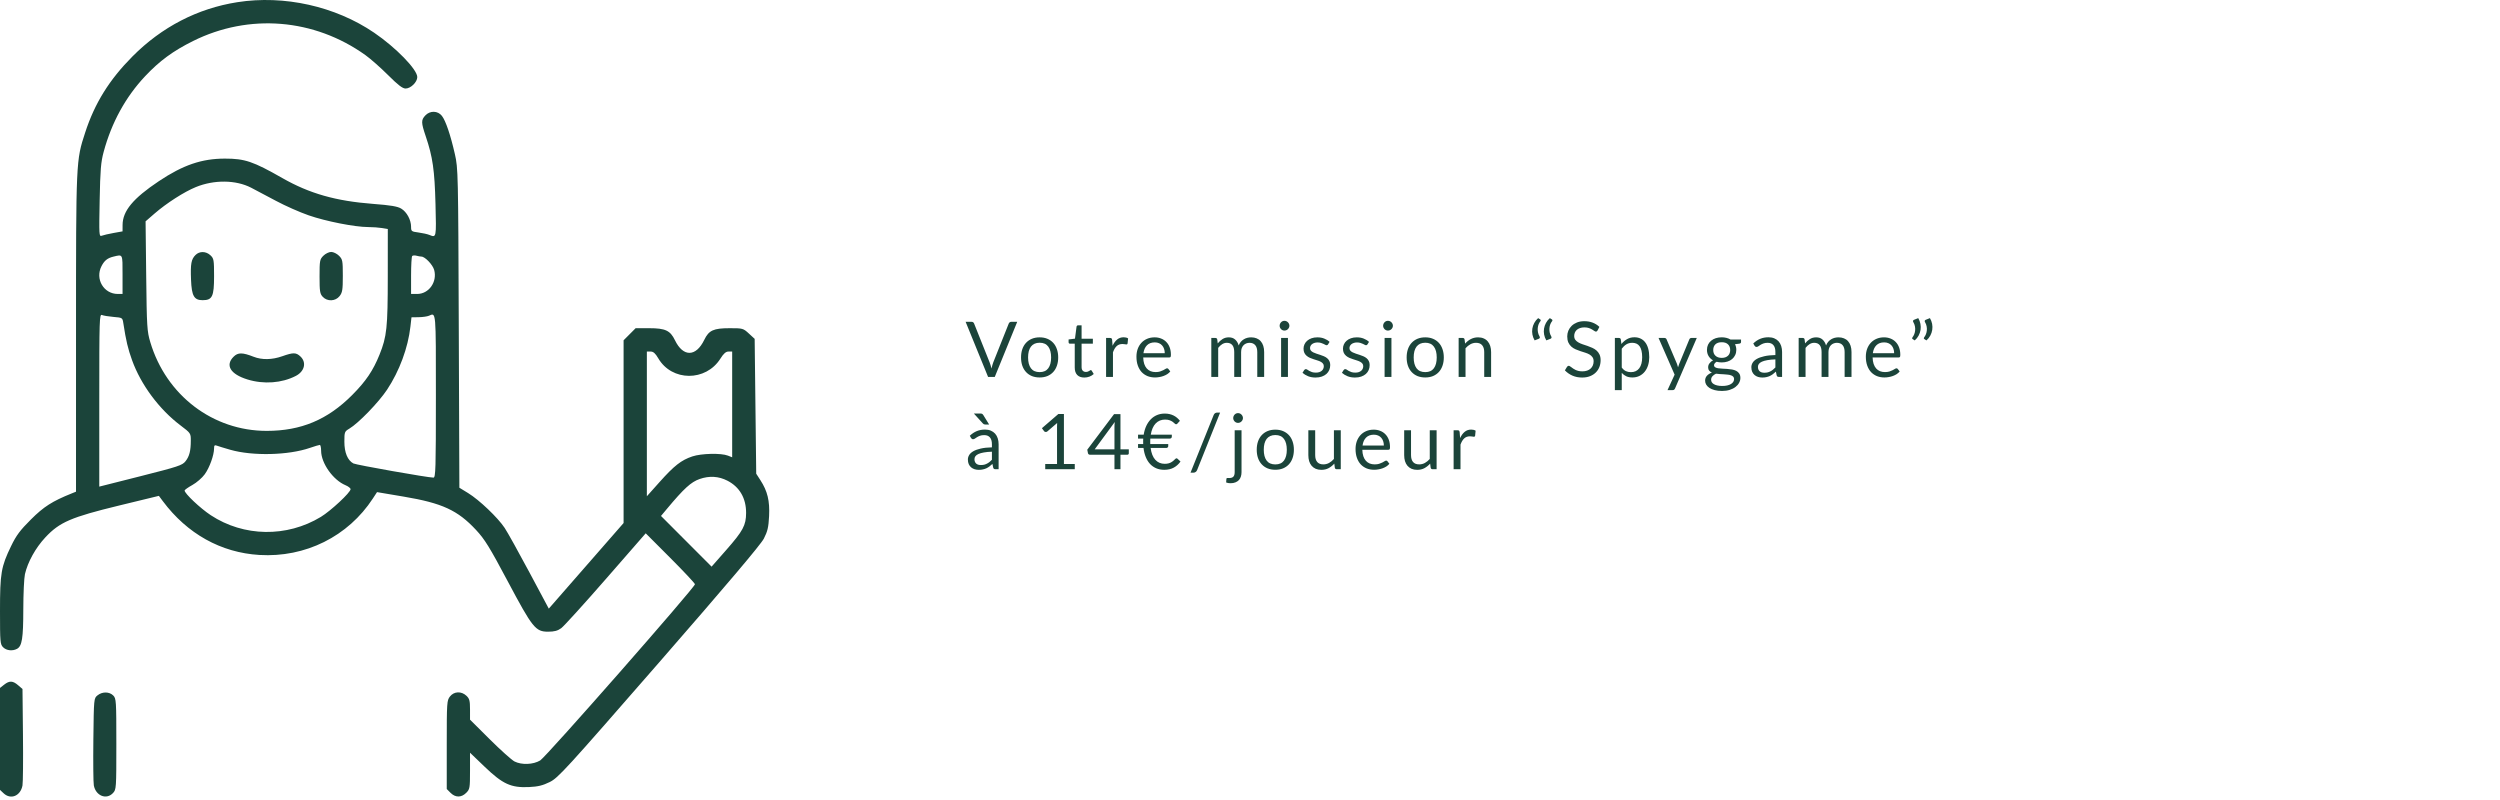 <?xml version="1.0" encoding="UTF-8"?> <svg xmlns="http://www.w3.org/2000/svg" width="650" height="208" viewBox="0 0 650 208" fill="none"><path d="M264.48 83.67L258.64 98H256.9L251.06 83.67H252.61C252.783 83.67 252.923 83.713 253.03 83.8C253.137 83.887 253.217 83.997 253.27 84.13L257.31 94.24C257.397 94.467 257.48 94.713 257.56 94.98C257.647 95.247 257.723 95.527 257.79 95.82C257.857 95.527 257.927 95.247 258 94.98C258.073 94.713 258.153 94.467 258.24 94.24L262.27 84.13C262.31 84.017 262.387 83.913 262.5 83.82C262.62 83.72 262.763 83.67 262.93 83.67H264.48ZM270.311 87.71C271.051 87.71 271.718 87.833 272.311 88.08C272.905 88.327 273.411 88.677 273.831 89.13C274.251 89.583 274.571 90.133 274.791 90.78C275.018 91.42 275.131 92.137 275.131 92.93C275.131 93.73 275.018 94.45 274.791 95.09C274.571 95.73 274.251 96.277 273.831 96.73C273.411 97.183 272.905 97.533 272.311 97.78C271.718 98.02 271.051 98.14 270.311 98.14C269.565 98.14 268.891 98.02 268.291 97.78C267.698 97.533 267.191 97.183 266.771 96.73C266.351 96.277 266.028 95.73 265.801 95.09C265.581 94.45 265.471 93.73 265.471 92.93C265.471 92.137 265.581 91.42 265.801 90.78C266.028 90.133 266.351 89.583 266.771 89.13C267.191 88.677 267.698 88.327 268.291 88.08C268.891 87.833 269.565 87.71 270.311 87.71ZM270.311 96.75C271.311 96.75 272.058 96.417 272.551 95.75C273.045 95.077 273.291 94.14 273.291 92.94C273.291 91.733 273.045 90.793 272.551 90.12C272.058 89.447 271.311 89.11 270.311 89.11C269.805 89.11 269.361 89.197 268.981 89.37C268.608 89.543 268.295 89.793 268.041 90.12C267.795 90.447 267.608 90.85 267.481 91.33C267.361 91.803 267.301 92.34 267.301 92.94C267.301 94.14 267.548 95.077 268.041 95.75C268.541 96.417 269.298 96.75 270.311 96.75ZM281.923 98.16C281.123 98.16 280.506 97.937 280.073 97.49C279.646 97.043 279.433 96.4 279.433 95.56V89.36H278.213C278.106 89.36 278.016 89.33 277.943 89.27C277.87 89.203 277.833 89.103 277.833 88.97V88.26L279.493 88.05L279.903 84.92C279.923 84.82 279.966 84.74 280.033 84.68C280.106 84.613 280.2 84.58 280.313 84.58H281.213V88.07H284.143V89.36H281.213V95.44C281.213 95.867 281.316 96.183 281.523 96.39C281.73 96.597 281.996 96.7 282.323 96.7C282.51 96.7 282.67 96.677 282.803 96.63C282.943 96.577 283.063 96.52 283.163 96.46C283.263 96.4 283.346 96.347 283.413 96.3C283.486 96.247 283.55 96.22 283.603 96.22C283.696 96.22 283.78 96.277 283.853 96.39L284.373 97.24C284.066 97.527 283.696 97.753 283.263 97.92C282.83 98.08 282.383 98.16 281.923 98.16ZM289.271 89.9C289.591 89.207 289.984 88.667 290.451 88.28C290.918 87.887 291.488 87.69 292.161 87.69C292.374 87.69 292.578 87.713 292.771 87.76C292.971 87.807 293.148 87.88 293.301 87.98L293.171 89.31C293.131 89.477 293.031 89.56 292.871 89.56C292.778 89.56 292.641 89.54 292.461 89.5C292.281 89.46 292.078 89.44 291.851 89.44C291.531 89.44 291.244 89.487 290.991 89.58C290.744 89.673 290.521 89.813 290.321 90C290.128 90.18 289.951 90.407 289.791 90.68C289.638 90.947 289.498 91.253 289.371 91.6V98H287.581V87.87H288.601C288.794 87.87 288.928 87.907 289.001 87.98C289.074 88.053 289.124 88.18 289.151 88.36L289.271 89.9ZM302.836 91.83C302.836 91.417 302.776 91.04 302.656 90.7C302.543 90.353 302.373 90.057 302.146 89.81C301.926 89.557 301.656 89.363 301.336 89.23C301.016 89.09 300.653 89.02 300.246 89.02C299.393 89.02 298.716 89.27 298.216 89.77C297.723 90.263 297.416 90.95 297.296 91.83H302.836ZM304.276 96.58C304.056 96.847 303.793 97.08 303.486 97.28C303.179 97.473 302.849 97.633 302.496 97.76C302.149 97.887 301.789 97.98 301.416 98.04C301.043 98.107 300.673 98.14 300.306 98.14C299.606 98.14 298.959 98.023 298.366 97.79C297.779 97.55 297.269 97.203 296.836 96.75C296.409 96.29 296.076 95.723 295.836 95.05C295.596 94.377 295.476 93.603 295.476 92.73C295.476 92.023 295.583 91.363 295.796 90.75C296.016 90.137 296.329 89.607 296.736 89.16C297.143 88.707 297.639 88.353 298.226 88.1C298.813 87.84 299.473 87.71 300.206 87.71C300.813 87.71 301.373 87.813 301.886 88.02C302.406 88.22 302.853 88.513 303.226 88.9C303.606 89.28 303.903 89.753 304.116 90.32C304.329 90.88 304.436 91.52 304.436 92.24C304.436 92.52 304.406 92.707 304.346 92.8C304.286 92.893 304.173 92.94 304.006 92.94H297.236C297.256 93.58 297.343 94.137 297.496 94.61C297.656 95.083 297.876 95.48 298.156 95.8C298.436 96.113 298.769 96.35 299.156 96.51C299.543 96.663 299.976 96.74 300.456 96.74C300.903 96.74 301.286 96.69 301.606 96.59C301.933 96.483 302.213 96.37 302.446 96.25C302.679 96.13 302.873 96.02 303.026 95.92C303.186 95.813 303.323 95.76 303.436 95.76C303.583 95.76 303.696 95.817 303.776 95.93L304.276 96.58ZM314.94 98V87.87H316.01C316.263 87.87 316.42 87.993 316.48 88.24L316.61 89.28C316.983 88.82 317.403 88.443 317.87 88.15C318.336 87.857 318.876 87.71 319.49 87.71C320.17 87.71 320.72 87.9 321.14 88.28C321.566 88.66 321.873 89.173 322.06 89.82C322.206 89.453 322.393 89.137 322.62 88.87C322.853 88.603 323.113 88.383 323.4 88.21C323.686 88.037 323.99 87.91 324.31 87.83C324.636 87.75 324.966 87.71 325.3 87.71C325.833 87.71 326.306 87.797 326.72 87.97C327.14 88.137 327.493 88.383 327.78 88.71C328.073 89.037 328.296 89.44 328.45 89.92C328.603 90.393 328.68 90.937 328.68 91.55V98H326.89V91.55C326.89 90.757 326.716 90.157 326.37 89.75C326.023 89.337 325.523 89.13 324.87 89.13C324.576 89.13 324.296 89.183 324.03 89.29C323.77 89.39 323.54 89.54 323.34 89.74C323.14 89.94 322.98 90.193 322.86 90.5C322.746 90.8 322.69 91.15 322.69 91.55V98H320.9V91.55C320.9 90.737 320.736 90.13 320.41 89.73C320.083 89.33 319.606 89.13 318.98 89.13C318.54 89.13 318.133 89.25 317.76 89.49C317.386 89.723 317.043 90.043 316.73 90.45V98H314.94ZM334.865 87.87V98H333.085V87.87H334.865ZM335.245 84.69C335.245 84.863 335.208 85.027 335.135 85.18C335.068 85.327 334.975 85.46 334.855 85.58C334.742 85.693 334.605 85.783 334.445 85.85C334.292 85.917 334.128 85.95 333.955 85.95C333.782 85.95 333.618 85.917 333.465 85.85C333.318 85.783 333.188 85.693 333.075 85.58C332.962 85.46 332.872 85.327 332.805 85.18C332.738 85.027 332.705 84.863 332.705 84.69C332.705 84.517 332.738 84.353 332.805 84.2C332.872 84.04 332.962 83.903 333.075 83.79C333.188 83.67 333.318 83.577 333.465 83.51C333.618 83.443 333.782 83.41 333.955 83.41C334.128 83.41 334.292 83.443 334.445 83.51C334.605 83.577 334.742 83.67 334.855 83.79C334.975 83.903 335.068 84.04 335.135 84.2C335.208 84.353 335.245 84.517 335.245 84.69ZM345.29 89.54C345.21 89.687 345.086 89.76 344.92 89.76C344.82 89.76 344.706 89.723 344.58 89.65C344.453 89.577 344.296 89.497 344.11 89.41C343.93 89.317 343.713 89.233 343.46 89.16C343.206 89.08 342.906 89.04 342.56 89.04C342.26 89.04 341.99 89.08 341.75 89.16C341.51 89.233 341.303 89.337 341.13 89.47C340.963 89.603 340.833 89.76 340.74 89.94C340.653 90.113 340.61 90.303 340.61 90.51C340.61 90.77 340.683 90.987 340.83 91.16C340.983 91.333 341.183 91.483 341.43 91.61C341.676 91.737 341.956 91.85 342.27 91.95C342.583 92.043 342.903 92.147 343.23 92.26C343.563 92.367 343.886 92.487 344.2 92.62C344.513 92.753 344.793 92.92 345.04 93.12C345.286 93.32 345.483 93.567 345.63 93.86C345.783 94.147 345.86 94.493 345.86 94.9C345.86 95.367 345.776 95.8 345.61 96.2C345.443 96.593 345.196 96.937 344.87 97.23C344.543 97.517 344.143 97.743 343.67 97.91C343.196 98.077 342.65 98.16 342.03 98.16C341.323 98.16 340.683 98.047 340.11 97.82C339.536 97.587 339.05 97.29 338.65 96.93L339.07 96.25C339.123 96.163 339.186 96.097 339.26 96.05C339.333 96.003 339.426 95.98 339.54 95.98C339.66 95.98 339.786 96.027 339.92 96.12C340.053 96.213 340.213 96.317 340.4 96.43C340.593 96.543 340.826 96.647 341.1 96.74C341.373 96.833 341.713 96.88 342.12 96.88C342.466 96.88 342.77 96.837 343.03 96.75C343.29 96.657 343.506 96.533 343.68 96.38C343.853 96.227 343.98 96.05 344.06 95.85C344.146 95.65 344.19 95.437 344.19 95.21C344.19 94.93 344.113 94.7 343.96 94.52C343.813 94.333 343.616 94.177 343.37 94.05C343.123 93.917 342.84 93.803 342.52 93.71C342.206 93.61 341.883 93.507 341.55 93.4C341.223 93.293 340.9 93.173 340.58 93.04C340.266 92.9 339.986 92.727 339.74 92.52C339.493 92.313 339.293 92.06 339.14 91.76C338.993 91.453 338.92 91.083 338.92 90.65C338.92 90.263 339 89.893 339.16 89.54C339.32 89.18 339.553 88.867 339.86 88.6C340.166 88.327 340.543 88.11 340.99 87.95C341.436 87.79 341.946 87.71 342.52 87.71C343.186 87.71 343.783 87.817 344.31 88.03C344.843 88.237 345.303 88.523 345.69 88.89L345.29 89.54ZM355.542 89.54C355.462 89.687 355.339 89.76 355.172 89.76C355.072 89.76 354.959 89.723 354.832 89.65C354.705 89.577 354.549 89.497 354.362 89.41C354.182 89.317 353.965 89.233 353.712 89.16C353.459 89.08 353.159 89.04 352.812 89.04C352.512 89.04 352.242 89.08 352.002 89.16C351.762 89.233 351.555 89.337 351.382 89.47C351.215 89.603 351.085 89.76 350.992 89.94C350.905 90.113 350.862 90.303 350.862 90.51C350.862 90.77 350.935 90.987 351.082 91.16C351.235 91.333 351.435 91.483 351.682 91.61C351.929 91.737 352.209 91.85 352.522 91.95C352.835 92.043 353.155 92.147 353.482 92.26C353.815 92.367 354.139 92.487 354.452 92.62C354.765 92.753 355.045 92.92 355.292 93.12C355.539 93.32 355.735 93.567 355.882 93.86C356.035 94.147 356.112 94.493 356.112 94.9C356.112 95.367 356.029 95.8 355.862 96.2C355.695 96.593 355.449 96.937 355.122 97.23C354.795 97.517 354.395 97.743 353.922 97.91C353.449 98.077 352.902 98.16 352.282 98.16C351.575 98.16 350.935 98.047 350.362 97.82C349.789 97.587 349.302 97.29 348.902 96.93L349.322 96.25C349.375 96.163 349.439 96.097 349.512 96.05C349.585 96.003 349.679 95.98 349.792 95.98C349.912 95.98 350.039 96.027 350.172 96.12C350.305 96.213 350.465 96.317 350.652 96.43C350.845 96.543 351.079 96.647 351.352 96.74C351.625 96.833 351.965 96.88 352.372 96.88C352.719 96.88 353.022 96.837 353.282 96.75C353.542 96.657 353.759 96.533 353.932 96.38C354.105 96.227 354.232 96.05 354.312 95.85C354.399 95.65 354.442 95.437 354.442 95.21C354.442 94.93 354.365 94.7 354.212 94.52C354.065 94.333 353.869 94.177 353.622 94.05C353.375 93.917 353.092 93.803 352.772 93.71C352.459 93.61 352.135 93.507 351.802 93.4C351.475 93.293 351.152 93.173 350.832 93.04C350.519 92.9 350.239 92.727 349.992 92.52C349.745 92.313 349.545 92.06 349.392 91.76C349.245 91.453 349.172 91.083 349.172 90.65C349.172 90.263 349.252 89.893 349.412 89.54C349.572 89.18 349.805 88.867 350.112 88.6C350.419 88.327 350.795 88.11 351.242 87.95C351.689 87.79 352.199 87.71 352.772 87.71C353.439 87.71 354.035 87.817 354.562 88.03C355.095 88.237 355.555 88.523 355.942 88.89L355.542 89.54ZM361.774 87.87V98H359.994V87.87H361.774ZM362.154 84.69C362.154 84.863 362.118 85.027 362.044 85.18C361.978 85.327 361.884 85.46 361.764 85.58C361.651 85.693 361.514 85.783 361.354 85.85C361.201 85.917 361.038 85.95 360.864 85.95C360.691 85.95 360.528 85.917 360.374 85.85C360.228 85.783 360.098 85.693 359.984 85.58C359.871 85.46 359.781 85.327 359.714 85.18C359.648 85.027 359.614 84.863 359.614 84.69C359.614 84.517 359.648 84.353 359.714 84.2C359.781 84.04 359.871 83.903 359.984 83.79C360.098 83.67 360.228 83.577 360.374 83.51C360.528 83.443 360.691 83.41 360.864 83.41C361.038 83.41 361.201 83.443 361.354 83.51C361.514 83.577 361.651 83.67 361.764 83.79C361.884 83.903 361.978 84.04 362.044 84.2C362.118 84.353 362.154 84.517 362.154 84.69ZM370.569 87.71C371.309 87.71 371.976 87.833 372.569 88.08C373.162 88.327 373.669 88.677 374.089 89.13C374.509 89.583 374.829 90.133 375.049 90.78C375.276 91.42 375.389 92.137 375.389 92.93C375.389 93.73 375.276 94.45 375.049 95.09C374.829 95.73 374.509 96.277 374.089 96.73C373.669 97.183 373.162 97.533 372.569 97.78C371.976 98.02 371.309 98.14 370.569 98.14C369.822 98.14 369.149 98.02 368.549 97.78C367.956 97.533 367.449 97.183 367.029 96.73C366.609 96.277 366.286 95.73 366.059 95.09C365.839 94.45 365.729 93.73 365.729 92.93C365.729 92.137 365.839 91.42 366.059 90.78C366.286 90.133 366.609 89.583 367.029 89.13C367.449 88.677 367.956 88.327 368.549 88.08C369.149 87.833 369.822 87.71 370.569 87.71ZM370.569 96.75C371.569 96.75 372.316 96.417 372.809 95.75C373.302 95.077 373.549 94.14 373.549 92.94C373.549 91.733 373.302 90.793 372.809 90.12C372.316 89.447 371.569 89.11 370.569 89.11C370.062 89.11 369.619 89.197 369.239 89.37C368.866 89.543 368.552 89.793 368.299 90.12C368.052 90.447 367.866 90.85 367.739 91.33C367.619 91.803 367.559 92.34 367.559 92.94C367.559 94.14 367.806 95.077 368.299 95.75C368.799 96.417 369.556 96.75 370.569 96.75ZM380.927 89.34C381.147 89.093 381.38 88.87 381.627 88.67C381.873 88.47 382.133 88.3 382.407 88.16C382.687 88.013 382.98 87.903 383.287 87.83C383.6 87.75 383.937 87.71 384.297 87.71C384.85 87.71 385.337 87.803 385.757 87.99C386.183 88.17 386.537 88.43 386.817 88.77C387.103 89.103 387.32 89.507 387.467 89.98C387.613 90.453 387.687 90.977 387.687 91.55V98H385.897V91.55C385.897 90.783 385.72 90.19 385.367 89.77C385.02 89.343 384.49 89.13 383.777 89.13C383.25 89.13 382.757 89.257 382.297 89.51C381.843 89.763 381.423 90.107 381.037 90.54V98H379.247V87.87H380.317C380.57 87.87 380.727 87.993 380.787 88.24L380.927 89.34ZM399.006 88.5C398.726 88.027 398.536 87.53 398.436 87.01C398.336 86.483 398.326 85.963 398.406 85.45C398.486 84.937 398.653 84.447 398.906 83.98C399.16 83.507 399.496 83.083 399.916 82.71L400.456 83.05C400.556 83.117 400.6 83.2 400.586 83.3C400.58 83.393 400.55 83.467 400.496 83.52C400.323 83.733 400.173 83.993 400.046 84.3C399.926 84.607 399.85 84.937 399.816 85.29C399.783 85.637 399.8 85.997 399.866 86.37C399.933 86.743 400.07 87.103 400.276 87.45C400.363 87.59 400.386 87.717 400.346 87.83C400.313 87.937 400.233 88.017 400.106 88.07L399.006 88.5ZM402.046 88.5C401.766 88.027 401.576 87.53 401.476 87.01C401.376 86.483 401.366 85.963 401.446 85.45C401.526 84.937 401.693 84.447 401.946 83.98C402.2 83.507 402.536 83.083 402.956 82.71L403.496 83.05C403.596 83.117 403.64 83.2 403.626 83.3C403.62 83.393 403.59 83.467 403.536 83.52C403.363 83.733 403.213 83.993 403.086 84.3C402.966 84.607 402.89 84.937 402.856 85.29C402.823 85.637 402.84 85.997 402.906 86.37C402.973 86.743 403.11 87.103 403.316 87.45C403.403 87.59 403.426 87.717 403.386 87.83C403.353 87.937 403.273 88.017 403.146 88.07L402.046 88.5ZM415.371 85.91C415.311 86.01 415.244 86.087 415.171 86.14C415.104 86.187 415.021 86.21 414.921 86.21C414.808 86.21 414.674 86.153 414.521 86.04C414.368 85.927 414.174 85.803 413.941 85.67C413.714 85.53 413.438 85.403 413.111 85.29C412.791 85.177 412.401 85.12 411.941 85.12C411.508 85.12 411.124 85.18 410.791 85.3C410.464 85.413 410.188 85.57 409.961 85.77C409.741 85.97 409.574 86.207 409.461 86.48C409.348 86.747 409.291 87.037 409.291 87.35C409.291 87.75 409.388 88.083 409.581 88.35C409.781 88.61 410.041 88.833 410.361 89.02C410.688 89.207 411.054 89.37 411.461 89.51C411.874 89.643 412.294 89.783 412.721 89.93C413.154 90.077 413.574 90.243 413.981 90.43C414.394 90.61 414.761 90.84 415.081 91.12C415.408 91.4 415.668 91.743 415.861 92.15C416.061 92.557 416.161 93.057 416.161 93.65C416.161 94.277 416.054 94.867 415.841 95.42C415.628 95.967 415.314 96.443 414.901 96.85C414.494 97.257 413.991 97.577 413.391 97.81C412.798 98.043 412.121 98.16 411.361 98.16C410.428 98.16 409.581 97.993 408.821 97.66C408.061 97.32 407.411 96.863 406.871 96.29L407.431 95.37C407.484 95.297 407.548 95.237 407.621 95.19C407.701 95.137 407.788 95.11 407.881 95.11C407.968 95.11 408.064 95.147 408.171 95.22C408.284 95.287 408.411 95.373 408.551 95.48C408.691 95.587 408.851 95.703 409.031 95.83C409.211 95.957 409.414 96.073 409.641 96.18C409.874 96.287 410.138 96.377 410.431 96.45C410.724 96.517 411.054 96.55 411.421 96.55C411.881 96.55 412.291 96.487 412.651 96.36C413.011 96.233 413.314 96.057 413.561 95.83C413.814 95.597 414.008 95.32 414.141 95C414.274 94.68 414.341 94.323 414.341 93.93C414.341 93.497 414.241 93.143 414.041 92.87C413.848 92.59 413.591 92.357 413.271 92.17C412.951 91.983 412.584 91.827 412.171 91.7C411.758 91.567 411.338 91.433 410.911 91.3C410.484 91.16 410.064 91 409.651 90.82C409.238 90.64 408.871 90.407 408.551 90.12C408.231 89.833 407.971 89.477 407.771 89.05C407.578 88.617 407.481 88.083 407.481 87.45C407.481 86.943 407.578 86.453 407.771 85.98C407.971 85.507 408.258 85.087 408.631 84.72C409.011 84.353 409.474 84.06 410.021 83.84C410.574 83.62 411.208 83.51 411.921 83.51C412.721 83.51 413.448 83.637 414.101 83.89C414.761 84.143 415.341 84.51 415.841 84.99L415.371 85.91ZM421.655 95.56C421.982 96 422.339 96.31 422.725 96.49C423.112 96.67 423.545 96.76 424.025 96.76C424.972 96.76 425.699 96.423 426.205 95.75C426.712 95.077 426.965 94.117 426.965 92.87C426.965 92.21 426.905 91.643 426.785 91.17C426.672 90.697 426.505 90.31 426.285 90.01C426.065 89.703 425.795 89.48 425.475 89.34C425.155 89.2 424.792 89.13 424.385 89.13C423.805 89.13 423.295 89.263 422.855 89.53C422.422 89.797 422.022 90.173 421.655 90.66V95.56ZM421.565 89.44C421.992 88.913 422.485 88.49 423.045 88.17C423.605 87.85 424.245 87.69 424.965 87.69C425.552 87.69 426.082 87.803 426.555 88.03C427.029 88.25 427.432 88.58 427.765 89.02C428.099 89.453 428.355 89.993 428.535 90.64C428.715 91.287 428.805 92.03 428.805 92.87C428.805 93.617 428.705 94.313 428.505 94.96C428.305 95.6 428.015 96.157 427.635 96.63C427.262 97.097 426.802 97.467 426.255 97.74C425.715 98.007 425.105 98.14 424.425 98.14C423.805 98.14 423.272 98.037 422.825 97.83C422.385 97.617 421.995 97.323 421.655 96.95V101.43H419.865V87.87H420.935C421.189 87.87 421.345 87.993 421.405 88.24L421.565 89.44ZM441.162 87.87L435.512 100.99C435.452 101.123 435.376 101.23 435.282 101.31C435.196 101.39 435.059 101.43 434.872 101.43H433.552L435.402 97.41L431.222 87.87H432.762C432.916 87.87 433.036 87.91 433.122 87.99C433.216 88.063 433.279 88.147 433.312 88.24L436.022 94.62C436.129 94.9 436.219 95.193 436.292 95.5C436.386 95.187 436.486 94.89 436.592 94.61L439.222 88.24C439.262 88.133 439.329 88.047 439.422 87.98C439.522 87.907 439.632 87.87 439.752 87.87H441.162ZM447.65 93.05C448.01 93.05 448.327 93 448.6 92.9C448.873 92.8 449.103 92.66 449.29 92.48C449.477 92.3 449.617 92.087 449.71 91.84C449.803 91.587 449.85 91.31 449.85 91.01C449.85 90.39 449.66 89.897 449.28 89.53C448.907 89.163 448.363 88.98 447.65 88.98C446.93 88.98 446.38 89.163 446 89.53C445.627 89.897 445.44 90.39 445.44 91.01C445.44 91.31 445.487 91.587 445.58 91.84C445.68 92.087 445.823 92.3 446.01 92.48C446.197 92.66 446.427 92.8 446.7 92.9C446.973 93 447.29 93.05 447.65 93.05ZM450.86 98.55C450.86 98.303 450.79 98.103 450.65 97.95C450.51 97.797 450.32 97.677 450.08 97.59C449.847 97.503 449.573 97.443 449.26 97.41C448.947 97.37 448.613 97.34 448.26 97.32C447.913 97.3 447.56 97.28 447.2 97.26C446.84 97.24 446.493 97.207 446.16 97.16C445.787 97.333 445.48 97.553 445.24 97.82C445.007 98.08 444.89 98.387 444.89 98.74C444.89 98.967 444.947 99.177 445.06 99.37C445.18 99.57 445.36 99.74 445.6 99.88C445.84 100.027 446.14 100.14 446.5 100.22C446.867 100.307 447.297 100.35 447.79 100.35C448.27 100.35 448.7 100.307 449.08 100.22C449.46 100.133 449.78 100.01 450.04 99.85C450.307 99.69 450.51 99.5 450.65 99.28C450.79 99.06 450.86 98.817 450.86 98.55ZM452.67 88.27V88.93C452.67 89.15 452.53 89.29 452.25 89.35L451.1 89.5C451.327 89.94 451.44 90.427 451.44 90.96C451.44 91.453 451.343 91.903 451.15 92.31C450.963 92.71 450.703 93.053 450.37 93.34C450.037 93.627 449.637 93.847 449.17 94C448.703 94.153 448.197 94.23 447.65 94.23C447.177 94.23 446.73 94.173 446.31 94.06C446.097 94.193 445.933 94.337 445.82 94.49C445.707 94.637 445.65 94.787 445.65 94.94C445.65 95.18 445.747 95.363 445.94 95.49C446.14 95.61 446.4 95.697 446.72 95.75C447.04 95.803 447.403 95.837 447.81 95.85C448.223 95.863 448.643 95.887 449.07 95.92C449.503 95.947 449.923 95.997 450.33 96.07C450.743 96.143 451.11 96.263 451.43 96.43C451.75 96.597 452.007 96.827 452.2 97.12C452.4 97.413 452.5 97.793 452.5 98.26C452.5 98.693 452.39 99.113 452.17 99.52C451.957 99.927 451.647 100.287 451.24 100.6C450.833 100.92 450.333 101.173 449.74 101.36C449.153 101.553 448.49 101.65 447.75 101.65C447.01 101.65 446.363 101.577 445.81 101.43C445.257 101.283 444.797 101.087 444.43 100.84C444.063 100.593 443.787 100.307 443.6 99.98C443.42 99.66 443.33 99.323 443.33 98.97C443.33 98.47 443.487 98.047 443.8 97.7C444.113 97.353 444.543 97.077 445.09 96.87C444.79 96.737 444.55 96.56 444.37 96.34C444.197 96.113 444.11 95.81 444.11 95.43C444.11 95.283 444.137 95.133 444.19 94.98C444.243 94.82 444.323 94.663 444.43 94.51C444.543 94.35 444.68 94.2 444.84 94.06C445 93.92 445.187 93.797 445.4 93.69C444.9 93.41 444.51 93.04 444.23 92.58C443.95 92.113 443.81 91.573 443.81 90.96C443.81 90.467 443.903 90.02 444.09 89.62C444.283 89.213 444.55 88.87 444.89 88.59C445.23 88.303 445.633 88.083 446.1 87.93C446.573 87.777 447.09 87.7 447.65 87.7C448.09 87.7 448.5 87.75 448.88 87.85C449.26 87.943 449.607 88.083 449.92 88.27H452.67ZM461.601 93.44C460.781 93.467 460.081 93.533 459.501 93.64C458.927 93.74 458.457 93.873 458.091 94.04C457.731 94.207 457.467 94.403 457.301 94.63C457.141 94.857 457.061 95.11 457.061 95.39C457.061 95.657 457.104 95.887 457.191 96.08C457.277 96.273 457.394 96.433 457.541 96.56C457.694 96.68 457.871 96.77 458.071 96.83C458.277 96.883 458.497 96.91 458.731 96.91C459.044 96.91 459.331 96.88 459.591 96.82C459.851 96.753 460.094 96.66 460.321 96.54C460.554 96.42 460.774 96.277 460.981 96.11C461.194 95.943 461.401 95.753 461.601 95.54V93.44ZM455.851 89.3C456.411 88.76 457.014 88.357 457.661 88.09C458.307 87.823 459.024 87.69 459.811 87.69C460.377 87.69 460.881 87.783 461.321 87.97C461.761 88.157 462.131 88.417 462.431 88.75C462.731 89.083 462.957 89.487 463.111 89.96C463.264 90.433 463.341 90.953 463.341 91.52V98H462.551C462.377 98 462.244 97.973 462.151 97.92C462.057 97.86 461.984 97.747 461.931 97.58L461.731 96.62C461.464 96.867 461.204 97.087 460.951 97.28C460.697 97.467 460.431 97.627 460.151 97.76C459.871 97.887 459.571 97.983 459.251 98.05C458.937 98.123 458.587 98.16 458.201 98.16C457.807 98.16 457.437 98.107 457.091 98C456.744 97.887 456.441 97.72 456.181 97.5C455.927 97.28 455.724 97.003 455.571 96.67C455.424 96.33 455.351 95.93 455.351 95.47C455.351 95.07 455.461 94.687 455.681 94.32C455.901 93.947 456.257 93.617 456.751 93.33C457.244 93.043 457.887 92.81 458.681 92.63C459.474 92.443 460.447 92.337 461.601 92.31V91.52C461.601 90.733 461.431 90.14 461.091 89.74C460.751 89.333 460.254 89.13 459.601 89.13C459.161 89.13 458.791 89.187 458.491 89.3C458.197 89.407 457.941 89.53 457.721 89.67C457.507 89.803 457.321 89.927 457.161 90.04C457.007 90.147 456.854 90.2 456.701 90.2C456.581 90.2 456.477 90.17 456.391 90.11C456.304 90.043 456.231 89.963 456.171 89.87L455.851 89.3ZM467.652 98V87.87H468.722C468.976 87.87 469.132 87.993 469.192 88.24L469.322 89.28C469.696 88.82 470.116 88.443 470.582 88.15C471.049 87.857 471.589 87.71 472.202 87.71C472.882 87.71 473.432 87.9 473.852 88.28C474.279 88.66 474.586 89.173 474.772 89.82C474.919 89.453 475.106 89.137 475.332 88.87C475.566 88.603 475.826 88.383 476.112 88.21C476.399 88.037 476.702 87.91 477.022 87.83C477.349 87.75 477.679 87.71 478.012 87.71C478.546 87.71 479.019 87.797 479.432 87.97C479.852 88.137 480.206 88.383 480.492 88.71C480.786 89.037 481.009 89.44 481.162 89.92C481.316 90.393 481.392 90.937 481.392 91.55V98H479.602V91.55C479.602 90.757 479.429 90.157 479.082 89.75C478.736 89.337 478.236 89.13 477.582 89.13C477.289 89.13 477.009 89.183 476.742 89.29C476.482 89.39 476.252 89.54 476.052 89.74C475.852 89.94 475.692 90.193 475.572 90.5C475.459 90.8 475.402 91.15 475.402 91.55V98H473.612V91.55C473.612 90.737 473.449 90.13 473.122 89.73C472.796 89.33 472.319 89.13 471.692 89.13C471.252 89.13 470.846 89.25 470.472 89.49C470.099 89.723 469.756 90.043 469.442 90.45V98H467.652ZM492.478 91.83C492.478 91.417 492.418 91.04 492.298 90.7C492.184 90.353 492.014 90.057 491.788 89.81C491.568 89.557 491.298 89.363 490.978 89.23C490.658 89.09 490.294 89.02 489.888 89.02C489.034 89.02 488.358 89.27 487.858 89.77C487.364 90.263 487.058 90.95 486.938 91.83H492.478ZM493.918 96.58C493.698 96.847 493.434 97.08 493.128 97.28C492.821 97.473 492.491 97.633 492.138 97.76C491.791 97.887 491.431 97.98 491.058 98.04C490.684 98.107 490.314 98.14 489.948 98.14C489.248 98.14 488.601 98.023 488.008 97.79C487.421 97.55 486.911 97.203 486.478 96.75C486.051 96.29 485.718 95.723 485.478 95.05C485.238 94.377 485.118 93.603 485.118 92.73C485.118 92.023 485.224 91.363 485.438 90.75C485.658 90.137 485.971 89.607 486.378 89.16C486.784 88.707 487.281 88.353 487.868 88.1C488.454 87.84 489.114 87.71 489.848 87.71C490.454 87.71 491.014 87.813 491.528 88.02C492.048 88.22 492.494 88.513 492.868 88.9C493.248 89.28 493.544 89.753 493.758 90.32C493.971 90.88 494.078 91.52 494.078 92.24C494.078 92.52 494.048 92.707 493.988 92.8C493.928 92.893 493.814 92.94 493.648 92.94H486.878C486.898 93.58 486.984 94.137 487.138 94.61C487.298 95.083 487.518 95.48 487.798 95.8C488.078 96.113 488.411 96.35 488.798 96.51C489.184 96.663 489.618 96.74 490.098 96.74C490.544 96.74 490.928 96.69 491.248 96.59C491.574 96.483 491.854 96.37 492.088 96.25C492.321 96.13 492.514 96.02 492.668 95.92C492.828 95.813 492.964 95.76 493.078 95.76C493.224 95.76 493.338 95.817 493.418 95.93L493.918 96.58ZM498.742 82.71C499.022 83.183 499.212 83.683 499.312 84.21C499.412 84.737 499.422 85.257 499.342 85.77C499.262 86.283 499.096 86.777 498.842 87.25C498.589 87.723 498.252 88.143 497.832 88.51L497.292 88.16C497.192 88.1 497.146 88.023 497.152 87.93C497.166 87.83 497.199 87.75 497.252 87.69C497.426 87.477 497.572 87.22 497.692 86.92C497.819 86.613 497.899 86.287 497.932 85.94C497.972 85.587 497.956 85.223 497.882 84.85C497.816 84.477 497.679 84.117 497.472 83.77C497.386 83.63 497.359 83.507 497.392 83.4C497.432 83.287 497.516 83.203 497.642 83.15L498.742 82.71ZM501.782 82.71C502.062 83.183 502.252 83.683 502.352 84.21C502.452 84.737 502.462 85.257 502.382 85.77C502.302 86.283 502.136 86.777 501.882 87.25C501.629 87.723 501.292 88.143 500.872 88.51L500.332 88.16C500.232 88.1 500.186 88.023 500.192 87.93C500.206 87.83 500.239 87.75 500.292 87.69C500.466 87.477 500.612 87.22 500.732 86.92C500.859 86.613 500.939 86.287 500.972 85.94C501.012 85.587 500.996 85.223 500.922 84.85C500.856 84.477 500.719 84.117 500.512 83.77C500.426 83.63 500.399 83.507 500.432 83.4C500.472 83.287 500.556 83.203 500.682 83.15L501.782 82.71ZM257.9 117.44C257.08 117.467 256.38 117.533 255.8 117.64C255.227 117.74 254.757 117.873 254.39 118.04C254.03 118.207 253.767 118.403 253.6 118.63C253.44 118.857 253.36 119.11 253.36 119.39C253.36 119.657 253.403 119.887 253.49 120.08C253.577 120.273 253.693 120.433 253.84 120.56C253.993 120.68 254.17 120.77 254.37 120.83C254.577 120.883 254.797 120.91 255.03 120.91C255.343 120.91 255.63 120.88 255.89 120.82C256.15 120.753 256.393 120.66 256.62 120.54C256.853 120.42 257.073 120.277 257.28 120.11C257.493 119.943 257.7 119.753 257.9 119.54V117.44ZM252.15 113.3C252.71 112.76 253.313 112.357 253.96 112.09C254.607 111.823 255.323 111.69 256.11 111.69C256.677 111.69 257.18 111.783 257.62 111.97C258.06 112.157 258.43 112.417 258.73 112.75C259.03 113.083 259.257 113.487 259.41 113.96C259.563 114.433 259.64 114.953 259.64 115.52V122H258.85C258.677 122 258.543 121.973 258.45 121.92C258.357 121.86 258.283 121.747 258.23 121.58L258.03 120.62C257.763 120.867 257.503 121.087 257.25 121.28C256.997 121.467 256.73 121.627 256.45 121.76C256.17 121.887 255.87 121.983 255.55 122.05C255.237 122.123 254.887 122.16 254.5 122.16C254.107 122.16 253.737 122.107 253.39 122C253.043 121.887 252.74 121.72 252.48 121.5C252.227 121.28 252.023 121.003 251.87 120.67C251.723 120.33 251.65 119.93 251.65 119.47C251.65 119.07 251.76 118.687 251.98 118.32C252.2 117.947 252.557 117.617 253.05 117.33C253.543 117.043 254.187 116.81 254.98 116.63C255.773 116.443 256.747 116.337 257.9 116.31V115.52C257.9 114.733 257.73 114.14 257.39 113.74C257.05 113.333 256.553 113.13 255.9 113.13C255.46 113.13 255.09 113.187 254.79 113.3C254.497 113.407 254.24 113.53 254.02 113.67C253.807 113.803 253.62 113.927 253.46 114.04C253.307 114.147 253.153 114.2 253 114.2C252.88 114.2 252.777 114.17 252.69 114.11C252.603 114.043 252.53 113.963 252.47 113.87L252.15 113.3ZM254.89 107.51C255.11 107.51 255.273 107.547 255.38 107.62C255.487 107.687 255.587 107.797 255.68 107.95L257.17 110.37H256.15C256.01 110.37 255.897 110.35 255.81 110.31C255.723 110.263 255.633 110.19 255.54 110.09L253.2 107.51H254.89ZM279.439 120.64V122H271.759V120.64H274.829V110.87C274.829 110.577 274.839 110.28 274.859 109.98L272.309 112.17C272.222 112.243 272.135 112.29 272.049 112.31C271.962 112.323 271.882 112.323 271.809 112.31C271.735 112.297 271.665 112.27 271.599 112.23C271.539 112.19 271.492 112.147 271.459 112.1L270.899 111.33L275.169 107.64H276.619V120.64H279.439ZM289.76 116.83V110.92C289.76 110.747 289.767 110.557 289.78 110.35C289.793 110.143 289.813 109.933 289.84 109.72L284.62 116.83H289.76ZM293.49 116.83V117.85C293.49 117.957 293.457 118.047 293.39 118.12C293.33 118.193 293.233 118.23 293.1 118.23H291.32V122H289.76V118.23H283.4C283.267 118.23 283.15 118.193 283.05 118.12C282.957 118.04 282.897 117.943 282.87 117.83L282.69 116.92L289.66 107.67H291.32V116.83H293.49ZM295.892 113.01H297.362C297.495 112.17 297.718 111.413 298.032 110.74C298.352 110.06 298.745 109.483 299.212 109.01C299.685 108.53 300.225 108.163 300.832 107.91C301.445 107.657 302.112 107.53 302.832 107.53C303.278 107.53 303.692 107.573 304.072 107.66C304.452 107.747 304.802 107.87 305.122 108.03C305.448 108.19 305.748 108.387 306.022 108.62C306.295 108.853 306.548 109.117 306.782 109.41L306.162 110.09C306.115 110.15 306.062 110.203 306.002 110.25C305.948 110.29 305.875 110.31 305.782 110.31C305.668 110.31 305.548 110.247 305.422 110.12C305.302 109.993 305.138 109.853 304.932 109.7C304.725 109.547 304.462 109.407 304.142 109.28C303.822 109.153 303.412 109.09 302.912 109.09C301.938 109.09 301.128 109.423 300.482 110.09C299.842 110.757 299.415 111.73 299.202 113.01H304.672V113.56C304.672 113.68 304.625 113.79 304.532 113.89C304.445 113.983 304.318 114.03 304.152 114.03H299.082C299.075 114.163 299.068 114.297 299.062 114.43C299.062 114.563 299.062 114.7 299.062 114.84C299.062 114.947 299.062 115.05 299.062 115.15C299.062 115.25 299.065 115.35 299.072 115.45H303.742V116.01C303.742 116.123 303.692 116.23 303.592 116.33C303.498 116.423 303.375 116.47 303.222 116.47H299.162C299.348 117.843 299.758 118.873 300.392 119.56C301.032 120.247 301.838 120.59 302.812 120.59C303.172 120.59 303.488 120.557 303.762 120.49C304.035 120.417 304.272 120.327 304.472 120.22C304.672 120.113 304.842 120 304.982 119.88C305.128 119.753 305.255 119.637 305.362 119.53C305.468 119.423 305.562 119.337 305.642 119.27C305.728 119.197 305.812 119.16 305.892 119.16C305.952 119.16 306.002 119.17 306.042 119.19C306.082 119.21 306.128 119.247 306.182 119.3L306.932 120C306.458 120.673 305.875 121.2 305.182 121.58C304.488 121.96 303.668 122.15 302.722 122.15C301.948 122.15 301.252 122.02 300.632 121.76C300.012 121.493 299.472 121.117 299.012 120.63C298.558 120.137 298.188 119.54 297.902 118.84C297.615 118.133 297.418 117.343 297.312 116.47H295.892V115.45H297.232C297.225 115.35 297.222 115.25 297.222 115.15C297.222 115.05 297.222 114.947 297.222 114.84C297.222 114.707 297.222 114.573 297.222 114.44C297.228 114.3 297.235 114.163 297.242 114.03H295.892V113.01ZM311.253 122.21C311.167 122.443 311.03 122.617 310.843 122.73C310.663 122.843 310.477 122.9 310.283 122.9H309.533L315.543 107.93C315.623 107.717 315.743 107.553 315.903 107.44C316.07 107.327 316.26 107.27 316.473 107.27H317.233L311.253 122.21ZM322.796 111.87V122.75C322.796 123.157 322.743 123.533 322.636 123.88C322.53 124.233 322.36 124.54 322.126 124.8C321.893 125.06 321.593 125.263 321.226 125.41C320.866 125.563 320.433 125.64 319.926 125.64C319.713 125.64 319.516 125.623 319.336 125.59C319.156 125.557 318.976 125.507 318.796 125.44L318.866 124.48C318.88 124.42 318.903 124.373 318.936 124.34C318.963 124.313 319.003 124.297 319.056 124.29C319.11 124.283 319.18 124.28 319.266 124.28C319.346 124.287 319.45 124.29 319.576 124.29C320.096 124.29 320.466 124.167 320.686 123.92C320.906 123.68 321.016 123.29 321.016 122.75V111.87H322.796ZM323.166 108.69C323.166 108.863 323.13 109.027 323.056 109.18C322.99 109.327 322.896 109.46 322.776 109.58C322.663 109.693 322.53 109.783 322.376 109.85C322.223 109.917 322.06 109.95 321.886 109.95C321.713 109.95 321.55 109.917 321.396 109.85C321.25 109.783 321.12 109.693 321.006 109.58C320.893 109.46 320.803 109.327 320.736 109.18C320.67 109.027 320.636 108.863 320.636 108.69C320.636 108.517 320.67 108.353 320.736 108.2C320.803 108.04 320.893 107.903 321.006 107.79C321.12 107.67 321.25 107.577 321.396 107.51C321.55 107.443 321.713 107.41 321.886 107.41C322.06 107.41 322.223 107.443 322.376 107.51C322.53 107.577 322.663 107.67 322.776 107.79C322.896 107.903 322.99 108.04 323.056 108.2C323.13 108.353 323.166 108.517 323.166 108.69ZM331.591 111.71C332.331 111.71 332.998 111.833 333.591 112.08C334.184 112.327 334.691 112.677 335.111 113.13C335.531 113.583 335.851 114.133 336.071 114.78C336.298 115.42 336.411 116.137 336.411 116.93C336.411 117.73 336.298 118.45 336.071 119.09C335.851 119.73 335.531 120.277 335.111 120.73C334.691 121.183 334.184 121.533 333.591 121.78C332.998 122.02 332.331 122.14 331.591 122.14C330.844 122.14 330.171 122.02 329.571 121.78C328.978 121.533 328.471 121.183 328.051 120.73C327.631 120.277 327.308 119.73 327.081 119.09C326.861 118.45 326.751 117.73 326.751 116.93C326.751 116.137 326.861 115.42 327.081 114.78C327.308 114.133 327.631 113.583 328.051 113.13C328.471 112.677 328.978 112.327 329.571 112.08C330.171 111.833 330.844 111.71 331.591 111.71ZM331.591 120.75C332.591 120.75 333.338 120.417 333.831 119.75C334.324 119.077 334.571 118.14 334.571 116.94C334.571 115.733 334.324 114.793 333.831 114.12C333.338 113.447 332.591 113.11 331.591 113.11C331.084 113.11 330.641 113.197 330.261 113.37C329.888 113.543 329.574 113.793 329.321 114.12C329.074 114.447 328.888 114.85 328.761 115.33C328.641 115.803 328.581 116.34 328.581 116.94C328.581 118.14 328.828 119.077 329.321 119.75C329.821 120.417 330.578 120.75 331.591 120.75ZM348.599 111.87V122H347.539C347.285 122 347.125 121.877 347.059 121.63L346.919 120.54C346.479 121.027 345.985 121.42 345.439 121.72C344.892 122.013 344.265 122.16 343.559 122.16C343.005 122.16 342.515 122.07 342.089 121.89C341.669 121.703 341.315 121.443 341.029 121.11C340.742 120.777 340.525 120.373 340.379 119.9C340.239 119.427 340.169 118.903 340.169 118.33V111.87H341.949V118.33C341.949 119.097 342.122 119.69 342.469 120.11C342.822 120.53 343.359 120.74 344.079 120.74C344.605 120.74 345.095 120.617 345.549 120.37C346.009 120.117 346.432 119.77 346.819 119.33V111.87H348.599ZM359.801 115.83C359.801 115.417 359.741 115.04 359.621 114.7C359.508 114.353 359.338 114.057 359.111 113.81C358.891 113.557 358.621 113.363 358.301 113.23C357.981 113.09 357.618 113.02 357.211 113.02C356.358 113.02 355.681 113.27 355.181 113.77C354.688 114.263 354.381 114.95 354.261 115.83H359.801ZM361.241 120.58C361.021 120.847 360.758 121.08 360.451 121.28C360.144 121.473 359.814 121.633 359.461 121.76C359.114 121.887 358.754 121.98 358.381 122.04C358.008 122.107 357.638 122.14 357.271 122.14C356.571 122.14 355.924 122.023 355.331 121.79C354.744 121.55 354.234 121.203 353.801 120.75C353.374 120.29 353.041 119.723 352.801 119.05C352.561 118.377 352.441 117.603 352.441 116.73C352.441 116.023 352.548 115.363 352.761 114.75C352.981 114.137 353.294 113.607 353.701 113.16C354.108 112.707 354.604 112.353 355.191 112.1C355.778 111.84 356.438 111.71 357.171 111.71C357.778 111.71 358.338 111.813 358.851 112.02C359.371 112.22 359.818 112.513 360.191 112.9C360.571 113.28 360.868 113.753 361.081 114.32C361.294 114.88 361.401 115.52 361.401 116.24C361.401 116.52 361.371 116.707 361.311 116.8C361.251 116.893 361.138 116.94 360.971 116.94H354.201C354.221 117.58 354.308 118.137 354.461 118.61C354.621 119.083 354.841 119.48 355.121 119.8C355.401 120.113 355.734 120.35 356.121 120.51C356.508 120.663 356.941 120.74 357.421 120.74C357.868 120.74 358.251 120.69 358.571 120.59C358.898 120.483 359.178 120.37 359.411 120.25C359.644 120.13 359.838 120.02 359.991 119.92C360.151 119.813 360.288 119.76 360.401 119.76C360.548 119.76 360.661 119.817 360.741 119.93L361.241 120.58ZM373.517 111.87V122H372.457C372.204 122 372.044 121.877 371.977 121.63L371.837 120.54C371.397 121.027 370.904 121.42 370.357 121.72C369.811 122.013 369.184 122.16 368.477 122.16C367.924 122.16 367.434 122.07 367.007 121.89C366.587 121.703 366.234 121.443 365.947 121.11C365.661 120.777 365.444 120.373 365.297 119.9C365.157 119.427 365.087 118.903 365.087 118.33V111.87H366.867V118.33C366.867 119.097 367.041 119.69 367.387 120.11C367.741 120.53 368.277 120.74 368.997 120.74C369.524 120.74 370.014 120.617 370.467 120.37C370.927 120.117 371.351 119.77 371.737 119.33V111.87H373.517ZM379.63 113.9C379.95 113.207 380.343 112.667 380.81 112.28C381.276 111.887 381.846 111.69 382.52 111.69C382.733 111.69 382.936 111.713 383.13 111.76C383.33 111.807 383.506 111.88 383.66 111.98L383.53 113.31C383.49 113.477 383.39 113.56 383.23 113.56C383.136 113.56 383 113.54 382.82 113.5C382.64 113.46 382.436 113.44 382.21 113.44C381.89 113.44 381.603 113.487 381.35 113.58C381.103 113.673 380.88 113.813 380.68 114C380.486 114.18 380.31 114.407 380.15 114.68C379.996 114.947 379.856 115.253 379.73 115.6V122H377.94V111.87H378.96C379.153 111.87 379.286 111.907 379.36 111.98C379.433 112.053 379.483 112.18 379.51 112.36L379.63 113.9Z" fill="#1B443A"></path><path fill-rule="evenodd" clip-rule="evenodd" d="M61.707 0.57C51.355 2.199 42.059 7.007 34.446 14.67C28.414 20.743 24.633 26.824 22.15 34.448C19.757 41.795 19.766 41.593 19.764 86.656L19.762 127.838L18.653 128.285C13.575 130.329 11.386 131.728 8.036 135.068C5.214 137.881 4.232 139.199 2.884 141.983C0.284 147.351 0 149.013 0 158.861C0 166.936 0.05 167.526 0.807 168.285C1.676 169.157 3.235 169.335 4.421 168.698C5.73 167.995 6.049 165.991 6.059 158.412C6.065 154.383 6.257 150.273 6.485 149.278C7.21 146.121 9.246 142.45 11.776 139.736C15.483 135.76 18.458 134.476 31.039 131.419L41.307 128.923L42.33 130.294C48.679 138.795 57.455 143.687 67.439 144.29C79.382 145.012 90.507 139.475 96.947 129.605L98.027 127.951L104.964 129.121C114.976 130.809 119 132.662 123.762 137.779C126.037 140.223 127.276 142.23 132.01 151.132C138.473 163.286 139.235 164.239 142.506 164.239C144.113 164.239 144.993 164.004 145.919 163.328C146.605 162.827 151.828 157.072 157.526 150.539L167.886 138.66L174.286 145.071C177.806 148.598 180.686 151.673 180.686 151.905C180.686 152.727 141.975 196.805 140.452 197.717C138.631 198.807 135.655 198.927 133.78 197.986C133.07 197.63 130.175 195.038 127.347 192.226L122.205 187.113V184.446C122.205 182.182 122.064 181.647 121.271 180.9C119.951 179.655 118.048 179.737 116.991 181.086C116.19 182.108 116.155 182.631 116.155 193.648V205.145L117.145 206.138C118.407 207.404 119.953 207.404 121.215 206.138C122.153 205.197 122.205 204.897 122.205 200.425V195.706L126.012 199.357C130.715 203.868 132.856 204.849 137.531 204.636C139.855 204.531 141.103 204.23 142.917 203.336C145.128 202.248 146.942 200.265 171.351 172.251C189.104 151.874 197.8 141.594 198.604 140.031C199.57 138.151 199.816 137.094 199.963 134.201C200.165 130.231 199.553 127.695 197.703 124.843L196.617 123.167L196.415 105.634L196.213 88.102L194.707 86.717C193.237 85.366 193.116 85.332 189.746 85.332C185.504 85.332 184.307 85.878 183.112 88.355C180.952 92.831 177.618 92.876 175.486 88.458C174.266 85.928 172.988 85.332 168.779 85.332H165.265L163.699 86.903L162.133 88.475V112.23V135.986L152.41 147.116L142.686 158.247L137.641 148.8C134.866 143.604 131.975 138.414 131.218 137.266C129.45 134.59 124.604 129.971 121.699 128.193L119.437 126.809L119.283 85.332C119.133 44.854 119.109 43.766 118.276 40.102C117.139 35.096 115.879 31.381 114.89 30.12C113.823 28.759 111.805 28.714 110.579 30.023C109.468 31.209 109.482 31.858 110.692 35.435C112.506 40.799 113 44.232 113.229 53.062C113.457 61.886 113.469 61.83 111.637 61.078C111.127 60.869 109.848 60.585 108.795 60.446C106.984 60.209 106.879 60.127 106.879 58.966C106.879 57.164 105.762 55.105 104.315 54.236C103.352 53.658 101.595 53.363 96.998 53.011C87.293 52.267 80.477 50.327 73.403 46.294C65.815 41.967 63.655 41.235 58.481 41.237C52.46 41.239 47.609 42.897 41.3 47.108C34.598 51.583 31.89 54.849 31.871 58.481L31.862 60.158L29.543 60.573C28.267 60.802 26.887 61.122 26.474 61.283C25.754 61.567 25.733 61.212 25.912 52.11C26.069 44.116 26.231 42.149 26.955 39.474C29.017 31.85 32.653 25.217 37.728 19.82C41.484 15.825 44.993 13.25 50.213 10.657C64.755 3.432 81.672 4.813 94.984 14.31C96.317 15.261 98.979 17.609 100.9 19.528C103.511 22.135 104.661 23.017 105.453 23.017C106.788 23.017 108.492 21.347 108.492 20.038C108.492 18.069 102.94 12.36 97.274 8.501C87.174 1.624 73.867 -1.343 61.707 0.57ZM65.274 48.794C66.529 49.439 69.461 50.991 71.79 52.242C74.119 53.494 77.931 55.18 80.26 55.988C84.749 57.546 92.269 59.028 95.727 59.035C96.869 59.037 98.485 59.152 99.317 59.29L100.829 59.541L100.822 71.931C100.814 85.218 100.574 87.49 98.679 92.197C96.999 96.37 95.124 99.139 91.548 102.727C85.163 109.133 78.282 112.02 69.37 112.029C55.356 112.045 43.209 102.795 39.078 88.963C38.234 86.138 38.164 85.009 38.012 71.743L37.85 57.546L40.2 55.509C43.319 52.805 47.898 49.871 50.925 48.636C55.686 46.696 61.312 46.758 65.274 48.794ZM50.828 66.304C49.716 67.42 49.506 68.585 49.668 72.734C49.833 76.949 50.459 78.049 52.695 78.049C55.198 78.049 55.658 77.087 55.658 71.847C55.658 67.58 55.593 67.204 54.724 66.385C53.562 65.289 51.874 65.254 50.828 66.304ZM84.073 66.498C83.144 67.43 83.083 67.76 83.083 71.885C83.083 75.746 83.183 76.385 83.906 77.163C85.098 78.447 87.217 78.36 88.297 76.983C89.021 76.059 89.133 75.353 89.133 71.704C89.133 67.771 89.067 67.425 88.143 66.498C87.598 65.952 86.683 65.505 86.108 65.505C85.533 65.505 84.618 65.952 84.073 66.498ZM31.862 71.372V76.43H30.632C26.965 76.43 24.675 72.527 26.391 69.198C27.152 67.721 27.955 67.087 29.545 66.709C31.967 66.132 31.862 65.92 31.862 71.372ZM109.57 66.713C110.506 66.724 112.509 68.822 112.884 70.184C113.738 73.285 111.51 76.43 108.461 76.43H106.879V71.642C106.879 69.008 107.01 66.722 107.171 66.561C107.332 66.399 107.831 66.366 108.28 66.487C108.73 66.609 109.31 66.71 109.57 66.713ZM29.534 82.402C31.833 82.595 31.844 82.602 32.07 84.066C32.765 88.574 33.261 90.669 34.336 93.651C36.638 100.035 41.388 106.426 46.939 110.612C49.559 112.588 49.608 112.66 49.608 114.507C49.608 117.235 49.246 118.65 48.219 119.942C47.396 120.978 46.312 121.337 36.562 123.803L25.812 126.521V104.063C25.812 82.828 25.851 81.621 26.518 81.906C26.906 82.072 28.263 82.295 29.534 82.402ZM113.332 102.935C113.332 121.991 113.266 124.179 112.697 124.179C111.245 124.179 92.595 120.88 91.882 120.497C90.376 119.688 89.539 117.676 89.538 114.858C89.536 112.314 89.585 112.185 90.82 111.453C93.189 110.049 98.443 104.626 100.629 101.331C103.851 96.473 106.088 90.432 106.711 84.914L106.983 82.5L108.847 82.472C109.872 82.456 111.073 82.287 111.517 82.095C113.402 81.282 113.332 80.47 113.332 102.935ZM171.144 93.15C174.685 99.213 183.519 99.254 187.317 93.225C188.148 91.906 188.729 91.402 189.415 91.402H190.365V105.15V118.898L189.256 118.461C187.49 117.766 182.359 117.881 180.009 118.668C177.125 119.635 175.302 121.061 171.474 125.345L168.183 129.027V110.215V91.402H169.153C169.87 91.402 170.389 91.858 171.144 93.15ZM60.722 92.759C58.503 94.984 59.909 97.287 64.321 98.654C68.559 99.967 73.281 99.622 76.92 97.733C79.199 96.55 79.75 94.226 78.117 92.686C76.981 91.617 76.266 91.606 73.403 92.616C70.728 93.56 68.117 93.61 65.942 92.758C63.01 91.609 61.867 91.61 60.722 92.759ZM59.892 116.945C65.699 118.603 74.981 118.382 80.566 116.454C81.798 116.029 82.959 115.681 83.146 115.681C83.333 115.681 83.488 116.364 83.49 117.198C83.499 120.437 86.6 124.814 89.841 126.161C90.561 126.46 91.149 126.922 91.149 127.187C91.149 128.03 86.014 132.821 83.427 134.391C74.569 139.769 63.373 139.597 54.798 133.952C52.072 132.157 47.986 128.3 48 127.534C48.004 127.358 48.909 126.714 50.013 126.103C51.116 125.492 52.567 124.234 53.237 123.306C54.487 121.575 55.658 118.32 55.658 116.576C55.658 115.807 55.811 115.653 56.363 115.866C56.752 116.016 58.34 116.501 59.892 116.945ZM189.146 124.989C192.31 126.623 194.002 129.553 193.985 133.371C193.97 136.584 193.2 138.017 188.799 143.024L185.015 147.329L178.437 140.739L171.859 134.149L173.405 132.299C177.836 126.997 179.663 125.329 181.896 124.546C184.428 123.659 186.856 123.807 189.146 124.989ZM1.063 178.026L0 178.865V192.118V205.371L0.933 206.251C2.795 208.005 5.345 206.951 5.847 204.22C5.983 203.484 6.038 197.54 5.971 191.011L5.848 179.139L4.716 178.163C3.33 176.968 2.446 176.934 1.063 178.026ZM25.353 180.793C24.402 181.565 24.401 181.581 24.274 192.224C24.205 198.086 24.258 203.475 24.393 204.199C24.9 206.913 27.663 208.02 29.372 206.195C30.231 205.277 30.249 205.017 30.249 193.448C30.249 182.178 30.212 181.602 29.442 180.829C28.423 179.807 26.587 179.79 25.353 180.793Z" fill="#1B443A"></path></svg> 